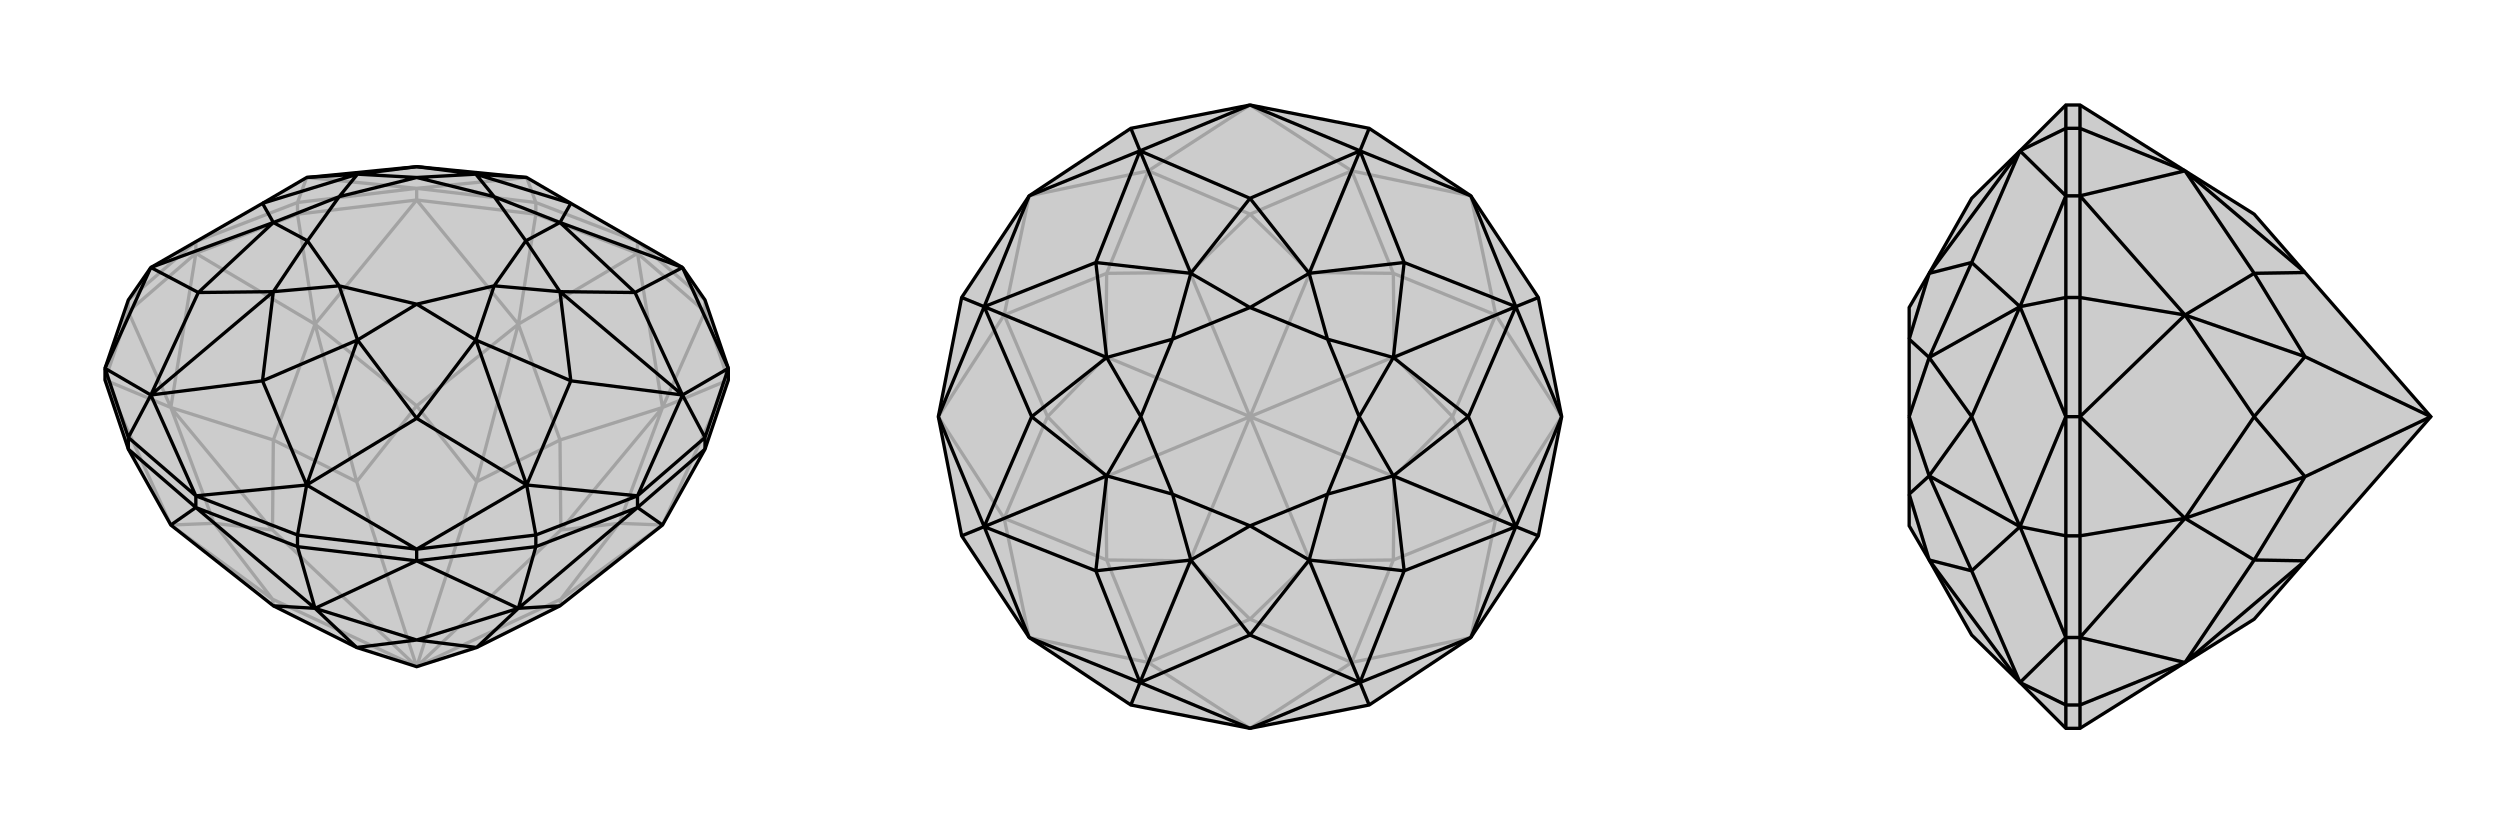 <svg xmlns="http://www.w3.org/2000/svg" viewBox="0 0 3000 1000">
    <g stroke="currentColor" stroke-width="4" fill="none" transform="translate(0 -40)">
        <path fill="currentColor" stroke="none" fill-opacity=".2" d="M874,496L874,482L846,400L819,361L685,284L632,253L500,240L368,253L315,284L181,361L154,400L126,482L126,496L154,579L205,670L328,767L428,817L500,840L572,817L672,767L795,670L846,579z" />
<path stroke-opacity=".2" d="M846,414L846,400M765,344L765,330M643,297L643,283M500,280L500,266M357,297L357,283M235,344L235,330M154,414L154,400M846,414L874,496M846,414L765,344M846,414L795,529M643,297L765,344M643,297L500,280M643,297L622,429M357,297L500,280M357,297L235,344M357,297L378,429M154,414L235,344M154,414L126,496M154,414L205,529M874,496L795,670M874,496L795,529M765,344L795,529M765,344L622,429M500,280L622,429M500,280L378,429M235,344L378,429M235,344L205,529M126,496L205,529M126,496L205,670M795,670L743,668M795,670L673,759M795,529L743,668M795,529L672,568M795,529L673,676M622,429L672,568M622,429L500,527M622,429L572,618M378,429L500,527M378,429L328,568M378,429L428,618M205,529L328,568M205,529L257,668M205,529L327,676M205,670L257,668M205,670L327,759M328,767L327,759M672,767L673,759M673,759L743,668M743,668L673,676M673,759L500,840M672,568L673,676M672,568L572,618M500,840L673,676M572,618L500,527M500,527L428,618M500,840L572,618M328,568L428,618M328,568L327,676M500,840L428,618M327,676L257,668M327,759L257,668M327,759L500,840M500,840L327,676M846,400L765,330M154,400L235,330M357,283L235,330M357,283L500,266M357,283L368,253M500,266L643,283M765,330L643,283M643,283L632,253M500,266L368,253M500,266L632,253" />
<path d="M874,496L874,482L846,400L819,361L685,284L632,253L500,240L368,253L315,284L181,361L154,400L126,482L126,496L154,579L205,670L328,767L428,817L500,840L572,817L672,767L795,670L846,579z" />
<path d="M357,696L357,682M500,713L500,699M643,696L643,682M765,649L765,635M846,579L846,565M235,649L235,635M154,579L154,565M357,696L235,649M357,696L500,713M357,696L378,770M643,696L500,713M643,696L765,649M643,696L622,770M846,579L765,649M154,579L235,649M235,649L378,770M235,649L205,670M500,713L378,770M500,713L622,770M765,649L622,770M765,649L795,670M378,770L328,767M378,770L500,808M378,770L428,817M622,770L500,808M622,770L672,767M622,770L572,817M428,817L500,808M500,808L572,817M874,482L846,565M846,565L765,635M846,565L819,514M643,682L765,635M643,682L500,699M643,682L632,622M500,699L357,682M357,682L235,635M357,682L368,622M235,635L154,565M154,565L126,482M154,565L181,514M874,482L819,361M874,482L819,514M765,635L819,514M765,635L632,622M500,699L632,622M500,699L368,622M235,635L368,622M235,635L181,514M126,482L181,514M126,482L181,361M819,361L762,391M819,361L672,307M819,514L762,391M819,514L685,497M819,514L672,390M632,622L685,497M632,622L500,542M632,622L571,448M368,622L500,542M368,622L315,497M368,622L429,448M181,514L315,497M181,514L238,391M181,514L328,390M181,361L238,391M181,361L328,307M368,253L429,249M632,253L571,249M685,284L672,307M685,284L571,249M672,307L762,391M762,391L672,390M685,497L672,390M685,497L571,448M571,448L500,542M500,542L429,448M315,497L429,448M315,497L328,390M328,390L238,391M238,391L328,307M315,284L328,307M315,284L429,249M429,249L500,240M571,249L500,240M672,307L593,276M672,307L631,329M672,390L631,329M672,390L593,383M571,448L593,383M571,448L500,405M429,448L500,405M429,448L407,383M328,390L407,383M328,390L369,329M328,307L369,329M328,307L407,276M429,249L407,276M429,249L500,253M571,249L593,276M571,249L500,253M631,329L593,276M631,329L593,383M593,383L500,405M500,405L407,383M407,383L369,329M369,329L407,276M407,276L500,253M593,276L500,253" />
    </g>
    <g stroke="currentColor" stroke-width="4" fill="none" transform="translate(1000 0)">
        <path fill="currentColor" stroke="none" fill-opacity=".2" d="M500,126L357,154L235,235L154,357L126,500L154,643L235,765L357,846L500,874L643,846L765,765L846,643L874,500L846,357L765,235L643,154z" />
<path stroke-opacity=".2" d="M643,846L622,795M846,643L795,622M846,357L795,378M643,154L622,205M357,154L378,205M154,357L205,378M154,643L205,622M357,846L378,795M500,874L622,795M500,874L378,795M765,765L622,795M765,765L795,622M874,500L795,622M874,500L795,378M765,235L795,378M765,235L622,205M500,126L622,205M500,126L378,205M235,235L378,205M235,235L205,378M126,500L205,378M126,500L205,622M235,765L205,622M235,765L378,795M622,795L500,743M622,795L672,672M622,795L572,673M795,622L672,672M795,622L743,500M795,622L673,572M795,378L743,500M795,378L672,328M795,378L673,428M622,205L672,328M622,205L500,257M622,205L572,327M378,205L500,257M378,205L328,328M378,205L428,327M205,378L328,328M205,378L257,500M205,378L327,428M205,622L257,500M205,622L328,672M205,622L327,572M378,795L328,672M378,795L500,743M378,795L428,673M500,743L572,673M500,743L428,673M572,673L672,672M672,672L673,572M572,673L500,500M743,500L673,572M743,500L673,428M673,572L500,500M673,428L672,328M672,328L572,327M673,428L500,500M500,257L572,327M500,257L428,327M500,500L572,327M428,327L328,328M328,328L327,428M500,500L428,327M257,500L327,428M257,500L327,572M500,500L327,428M327,572L328,672M428,673L328,672M428,673L500,500M500,500L327,572" />
<path d="M500,126L357,154L235,235L154,357L126,500L154,643L235,765L357,846L500,874L643,846L765,765L846,643L874,500L846,357L765,235L643,154z" />
<path d="M643,154L632,181M846,357L819,368M846,643L819,632M643,846L632,819M357,846L368,819M154,643L181,632M154,357L181,368M357,154L368,181M500,126L632,181M500,126L368,181M765,235L632,181M765,235L819,368M874,500L819,368M874,500L819,632M765,765L819,632M765,765L632,819M500,874L632,819M500,874L368,819M235,765L368,819M235,765L181,632M126,500L181,632M126,500L181,368M235,235L181,368M235,235L368,181M632,181L500,238M632,181L685,315M632,181L571,328M819,368L685,315M819,368L762,500M819,368L672,429M819,632L762,500M819,632L685,685M819,632L672,571M632,819L685,685M632,819L500,762M632,819L571,672M368,819L500,762M368,819L315,685M368,819L429,672M181,632L315,685M181,632L238,500M181,632L328,571M181,368L238,500M181,368L315,315M181,368L328,429M368,181L315,315M368,181L500,238M368,181L429,328M500,238L571,328M500,238L429,328M571,328L685,315M685,315L672,429M762,500L672,429M762,500L672,571M672,571L685,685M685,685L571,672M500,762L571,672M500,762L429,672M429,672L315,685M315,685L328,571M238,500L328,571M238,500L328,429M328,429L315,315M429,328L315,315M571,328L500,369M571,328L593,407M672,429L593,407M672,429L631,500M672,571L631,500M672,571L593,593M571,672L593,593M571,672L500,631M429,672L500,631M429,672L407,593M328,571L407,593M328,571L369,500M328,429L369,500M328,429L407,407M429,328L500,369M429,328L407,407M593,407L500,369M593,407L631,500M631,500L593,593M593,593L500,631M500,631L407,593M407,593L369,500M369,500L407,407M500,369L407,407" />
    </g>
    <g stroke="currentColor" stroke-width="4" fill="none" transform="translate(2000 0)">
        <path fill="currentColor" stroke="none" fill-opacity=".2" d="M622,795L705,743L766,673L917,500L766,327L705,257L622,205L496,126L479,126L424,181L366,238L315,328L291,369L291,407L291,500L291,593L291,631L315,672L366,762L424,819L479,874L496,874z" />
<path stroke-opacity=".2" d="M496,154L479,154M496,235L479,235M496,357L479,357M496,500L479,500M496,643L479,643M496,765L479,765M496,846L479,846M496,154L496,126M496,154L496,235M496,154L622,205M496,357L496,235M496,357L496,500M496,357L622,378M496,643L496,500M496,643L496,765M496,643L622,622M496,846L496,765M496,846L496,874M496,846L622,795M496,235L622,205M496,235L622,378M496,500L622,378M496,500L622,622M496,765L622,622M496,765L622,795M622,205L705,328M622,205L766,327M622,378L705,328M622,378L705,500M622,378L766,428M622,622L705,500M622,622L705,672M622,622L766,572M622,795L705,672M622,795L766,673M766,327L705,328M705,328L766,428M705,500L766,428M705,500L766,572M917,500L766,428M766,572L705,672M766,673L705,672M917,500L766,572M479,874L479,846M479,846L479,765M479,846L424,819M479,765L479,643M479,643L479,500M479,643L424,632M479,357L479,500M479,357L479,235M479,357L424,368M479,235L479,154M479,126L479,154M479,154L424,181M479,765L424,819M479,765L424,632M479,500L424,632M479,500L424,368M479,235L424,368M479,235L424,181M424,819L366,685M424,819L315,672M424,632L366,685M424,632L366,500M424,632L315,571M424,368L366,500M424,368L366,315M424,368L315,429M424,181L366,315M424,181L315,328M315,672L366,685M366,685L315,571M366,500L315,571M366,500L315,429M315,429L366,315M315,328L366,315M315,672L291,593M315,571L291,593M315,571L291,500M315,429L291,500M315,429L291,407M315,328L291,407" />
<path d="M622,795L705,743L766,673L917,500L766,327L705,257L622,205L496,126L479,126L424,181L366,238L315,328L291,369L291,407L291,500L291,593L291,631L315,672L366,762L424,819L479,874L496,874z" />
<path d="M496,846L479,846M496,765L479,765M496,643L479,643M496,500L479,500M496,357L479,357M496,235L479,235M496,154L479,154M496,846L496,874M496,846L496,765M496,846L622,795M496,643L496,765M496,643L496,500M496,643L622,622M496,357L496,500M496,357L496,235M496,357L622,378M496,154L496,235M496,154L496,126M496,154L622,205M496,765L622,795M496,765L622,622M496,500L622,622M496,500L622,378M496,235L622,378M496,235L622,205M622,795L705,672M622,795L766,673M622,622L705,672M622,622L705,500M622,622L766,572M622,378L705,500M622,378L705,328M622,378L766,428M622,205L705,328M622,205L766,327M766,673L705,672M705,672L766,572M705,500L766,572M705,500L766,428M766,572L917,500M766,428L705,328M705,328L766,327M766,428L917,500M479,154L479,126M479,154L479,235M479,154L424,181M479,235L479,357M479,357L479,500M479,357L424,368M479,643L479,500M479,643L479,765M479,643L424,632M479,765L479,846M479,846L479,874M479,846L424,819M479,235L424,181M479,235L424,368M479,500L424,368M479,500L424,632M479,765L424,632M479,765L424,819M424,181L366,315M424,181L315,328M424,368L366,315M424,368L366,500M424,368L315,429M424,632L366,500M424,632L366,685M424,632L315,571M424,819L366,685M424,819L315,672M315,328L366,315M366,315L315,429M366,500L315,429M366,500L315,571M315,571L366,685M366,685L315,672M315,328L291,407M315,429L291,407M315,429L291,500M315,571L291,500M315,571L291,593M315,672L291,593" />
    </g>
</svg>